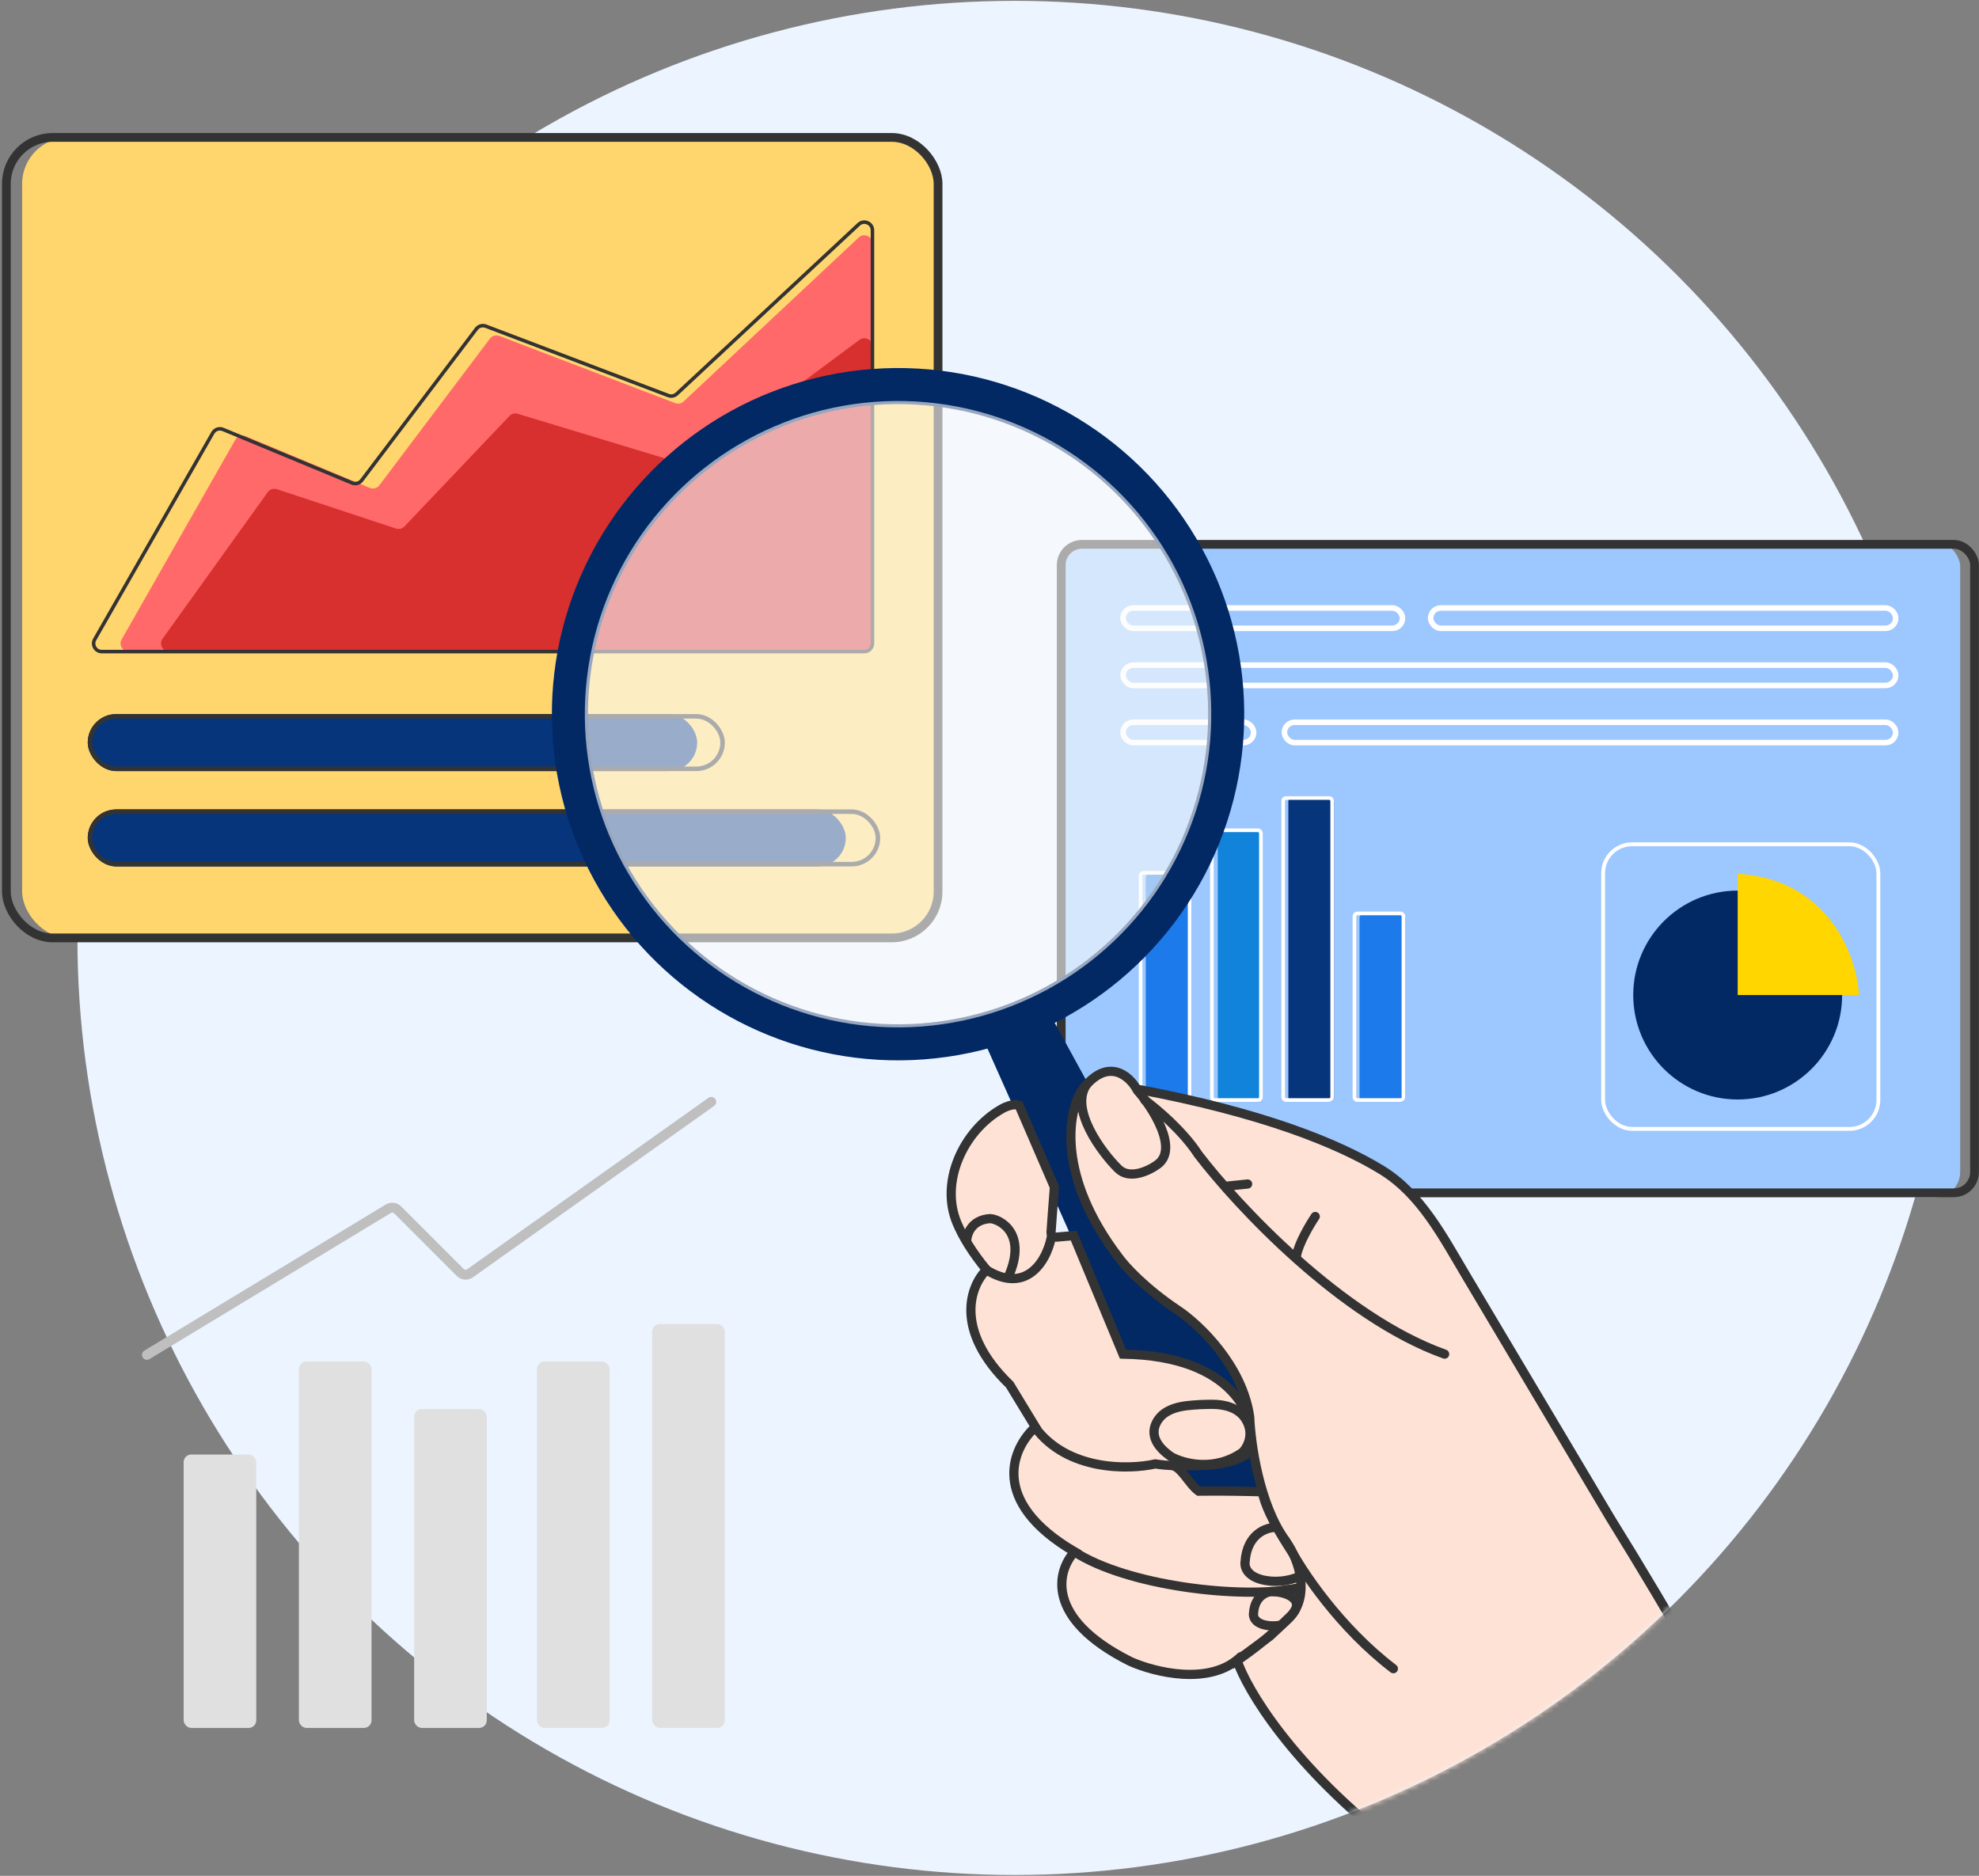 <svg width="384" height="364" viewBox="0 0 384 364" fill="none" xmlns="http://www.w3.org/2000/svg">
<rect x="0" y="0" width="384" height="364" fill="#808080" stroke="none"/>
<circle cx="196.861" cy="182" r="181.838" fill="#ECF5FF"/>
<rect x="205.064" y="105.076" width="175.287" height="127.235" rx="4.877" fill="#9CC7FF"/>
<rect x="205.914" y="105.626" width="177.218" height="125.834" rx="4.027" stroke="#333333" stroke-width="1.7"/>
<rect x="249.986" y="154.597" width="8.865" height="59.217" rx="0.91" fill="#06357C"/>
<rect x="248.982" y="154.855" width="9.512" height="58.602" rx="0.553" stroke="white" stroke-width="0.714"/>
<rect x="222.321" y="169.424" width="8.874" height="44.39" rx="0.91" fill="#1D7AEB"/>
<rect x="221.326" y="169.37" width="9.512" height="44.087" rx="0.553" stroke="white" stroke-width="0.714"/>
<rect x="263.804" y="177.23" width="8.874" height="36.584" rx="0.91" fill="#1D7AEB"/>
<rect x="262.81" y="177.248" width="9.512" height="36.209" rx="0.553" stroke="white" stroke-width="0.714"/>
<rect x="236.293" y="160.876" width="8.14" height="52.939" rx="0.91" fill="#1283DA"/>
<rect x="235.154" y="161.11" width="9.512" height="52.348" rx="0.553" stroke="white" stroke-width="0.714"/>
<rect x="217.92" y="117.974" width="54.22" height="3.951" rx="1.976" stroke="white" stroke-width="1.078"/>
<rect x="277.596" y="117.974" width="90.239" height="3.951" rx="1.976" stroke="white" stroke-width="1.078"/>
<rect x="217.92" y="140.151" width="25.333" height="3.951" rx="1.976" stroke="white" stroke-width="1.078"/>
<rect x="249.223" y="140.151" width="118.612" height="3.951" rx="1.976" stroke="white" stroke-width="1.078"/>
<rect x="217.92" y="129.063" width="149.916" height="3.951" rx="1.976" stroke="white" stroke-width="1.078"/>
<rect x="312.781" y="163.455" width="52.069" height="55.98" rx="5.996" fill="#9CC7FF"/>
<rect x="311.066" y="163.83" width="53.409" height="55.23" rx="5.621" stroke="white" stroke-width="0.749"/>
<path d="M357.444 193.085C357.444 204.278 348.37 213.352 337.176 213.352C325.983 213.352 316.909 204.278 316.909 193.085C316.909 181.891 325.983 172.817 337.176 172.817C348.37 172.817 357.444 181.891 357.444 193.085Z" fill="#022964"/>
<path d="M337.176 193.084L337.176 169.54C355.041 170.705 360.316 185.721 360.72 193.084L337.176 193.084Z" fill="#FFD600"/>
<mask id="mask0_7508_2970" style="mask-type:alpha" maskUnits="userSpaceOnUse" x="15" y="0" width="364" height="364">
<circle cx="196.861" cy="182" r="181.838" fill="#ECF5FF"/>
</mask>
<g mask="url(#mask0_7508_2970)">
<path d="M263.073 306.957L202.684 196.744C198.909 199.052 193.664 200.593 191.513 201.075L244.591 320.199L263.073 306.957Z" fill="#022964" stroke="#022964" stroke-width="1.785"/>
<path d="M194.316 215.216C196.476 213.98 197.716 214.449 197.716 214.449L204.593 230.35C204.249 234.59 204.077 237.42 203.943 239.063C203.896 239.628 204.369 240.112 204.933 240.064L208.348 239.769L217.904 262.762C239.591 263.107 243.741 275.199 243.104 281.203C239.471 284.868 232.04 284.51 227.203 284.301C229.219 284.507 230.683 288.012 232.589 289.353C237.055 289.289 242.683 289.409 244.939 289.476C245.782 294.317 251.629 302.813 254.448 306.456C253.666 307.738 252.081 308.22 251.386 308.3C258.845 312.96 247.392 319.047 240.734 321.507C234.769 327.225 223.959 324.477 219.3 322.388C202.585 314.002 205.141 304.709 208.508 301.111C191.771 291.284 196.472 280.875 200.915 276.9L195.918 268.688C184.935 258.048 188.343 249.403 191.419 246.41C188.633 243.018 186.817 239.994 185.698 237.355C182.335 229.424 186.839 219.494 194.316 215.216Z" fill="#FEE2D5" stroke="#333333" stroke-width="1.785"/>
<path d="M204.1 239.447C203.528 243.717 199.677 251.742 191.144 246.259" stroke="#333333" stroke-width="1.785"/>
<path d="M230.312 272.766C231.996 272.571 233.711 272.503 235.218 272.502C237.675 272.501 240.283 273.2 241.623 275.258C243.428 278.03 242.219 280.625 241.102 281.799C235.606 285.655 229.559 283.978 227.222 282.658C223.25 279.903 223.462 277.282 224.771 275.429C226 273.691 228.198 273.011 230.312 272.766Z" fill="#FEE2D5" stroke="#333333" stroke-width="1.785"/>
<path d="M247.561 296.388C245.725 296.364 241.96 297.659 241.599 303.03C241.411 304.162 242.104 306.094 245.594 306.692C248.148 307.13 250.841 306.667 253.122 305.438V305.438" stroke="#333333" stroke-width="1.785"/>
<path d="M247.039 308.812C245.865 308.796 243.46 309.624 243.229 313.056C243.109 313.779 243.552 315.014 245.782 315.396C247.414 315.675 249.135 315.379 250.592 314.594V314.594" stroke="#333333" stroke-width="1.785"/>
<path d="M187.578 241.108C187.487 239.75 188.33 236.696 192.108 236.469C193.865 236.529 199.435 239.177 195.689 247.695" stroke="#333333" stroke-width="1.785"/>
<path d="M230.608 284.473C229.404 284.492 226.429 284.437 224.168 284.069C219.006 285.235 207.116 285.453 200.852 276.993" stroke="#333333" stroke-width="1.785"/>
<path d="M208.453 301.111C218.748 307.749 240.517 310.261 251.005 308.316C251.745 308.204 253.421 307.668 254.203 306.417" stroke="#333333" stroke-width="1.785"/>
<path d="M209.819 211.711C214.778 204.971 219.045 208.65 220.558 211.332C244.832 215.854 259.657 221.848 268.134 227.055C275.724 231.719 279.989 240.002 284.544 247.659L312.456 294.575C336.242 332.852 360.283 378.997 369.331 397.285L378.697 476.44L304.959 441.023C305.904 427.886 287.062 386.403 277.523 367.304C274.648 361.103 272.009 358.774 271.049 358.385C250.675 342.746 241.878 327.734 240.026 322.183L246.429 317.477L249.709 314.414C249.986 314.169 250.251 313.893 250.503 313.594C253.897 309.561 252.428 303.313 249.46 298.958C244.353 292.03 242.683 280.068 242.486 274.953C241.078 264.982 232.718 257.064 228.713 254.352C222.19 250.014 218.252 245.67 217.099 244.04C205.051 228.269 207.226 215.917 209.819 211.711Z" fill="#FEE2D5" stroke="#333333" stroke-width="1.785"/>
<path d="M220.594 211.478C223.475 214.661 228.978 223.061 224.478 226.052C222.882 227.2 219.148 228.958 216.981 226.802C213.82 223.718 207.306 215.036 210.992 210.261" stroke="#333333" stroke-width="1.785"/>
<path d="M222.151 213.499C224.382 215.117 229.572 219.483 232.487 224C240.086 233.939 260.289 255.605 280.311 262.761" stroke="#333333" stroke-width="1.785" stroke-linecap="round"/>
<path d="M255.209 236.058C254.175 237.592 252.001 241.255 251.572 243.629" stroke="#333333" stroke-width="1.785" stroke-linecap="round"/>
<path d="M238.298 230.147L242.083 229.752" stroke="#333333" stroke-width="1.785" stroke-linecap="round"/>
<path d="M246.937 308.887C249.118 308.784 253.804 310.285 250.351 313.641C246.898 316.996 244.412 319.364 238.86 323.041" stroke="#333333" stroke-width="1.785"/>
<path d="M250.255 300.289C252.602 304.803 259.911 315.826 270.365 323.803" stroke="#333333" stroke-width="1.785" stroke-linecap="round"/>
</g>
<rect x="4.294" y="26.664" width="177.724" height="155.336" rx="9" fill="#FFD66E"/>
<rect x="1.236" y="26.664" width="180.783" height="155.336" rx="9" stroke="#333333" stroke-width="1.7"/>
<path d="M45.674 85.31L23.607 124.079C23.007 125.132 23.768 126.44 24.98 126.44H167.708C168.581 126.44 169.288 125.733 169.288 124.86V47.237C169.288 45.855 167.638 45.139 166.629 46.084L132.65 77.898C132.209 78.311 131.571 78.436 131.007 78.221L96.885 65.189C96.228 64.938 95.484 65.152 95.06 65.714L73.616 94.163C73.182 94.739 72.412 94.948 71.747 94.671L47.655 84.633C46.918 84.326 46.069 84.617 45.674 85.31Z" fill="#FF6969"/>
<path d="M51.954 95.509L31.552 123.939C30.802 124.984 31.549 126.44 32.835 126.44H167.707C168.58 126.44 169.287 125.732 169.287 124.86V67.218C169.287 65.92 167.808 65.176 166.765 65.95L134.471 89.934C134.07 90.232 133.55 90.323 133.071 90.177L100.454 80.296C99.883 80.123 99.263 80.287 98.851 80.72L78.482 102.154C78.061 102.598 77.422 102.758 76.841 102.566L53.733 94.93C53.077 94.713 52.357 94.947 51.954 95.509Z" fill="#D82F2F"/>
<path d="M41.294 84.004L18.376 124.075C17.774 125.128 18.534 126.439 19.747 126.439H167.708C168.58 126.439 169.288 125.731 169.288 124.859V44.684C169.288 43.303 167.641 42.587 166.631 43.528L131.317 76.434C130.877 76.844 130.241 76.969 129.679 76.755L94.262 63.293C93.606 63.044 92.865 63.257 92.441 63.816L70.18 93.208C69.746 93.781 68.979 93.989 68.315 93.714L43.271 83.329C42.536 83.025 41.689 83.314 41.294 84.004Z" stroke="#333333" stroke-width="0.684" stroke-linecap="round"/>
<rect x="17.025" y="138.563" width="118.253" height="11.064" rx="5.532" fill="#06357C"/>
<rect x="17.465" y="139.003" width="122.744" height="10.184" rx="5.092" stroke="#333333" stroke-width="0.88"/>
<rect x="17.024" y="157.065" width="147.088" height="11.064" rx="5.532" fill="#06357C"/>
<rect x="17.464" y="157.505" width="152.889" height="10.184" rx="5.092" stroke="#333333" stroke-width="0.88"/>
<circle cx="174.255" cy="138.586" r="63.673" transform="rotate(25.656 174.255 138.586)" stroke="#022964" stroke-width="7"/>
<circle opacity="0.6" cx="174.255" cy="138.586" r="60.776" transform="rotate(25.656 174.255 138.586)" fill="#FBFBFB"/>
<rect x="57.996" y="264.197" width="14.094" height="71.1" rx="1.47" fill="#E0E0E0"/>
<rect x="35.633" y="282.245" width="14.094" height="53.052" rx="1.47" fill="#E0E0E0"/>
<rect x="126.556" y="256.923" width="14.094" height="78.374" rx="1.47" fill="#E0E0E0"/>
<rect x="104.195" y="264.197" width="14.094" height="71.1" rx="1.47" fill="#E0E0E0"/>
<rect x="80.359" y="273.416" width="14.094" height="61.881" rx="1.47" fill="#E0E0E0"/>
<path d="M28.507 262.905L75.353 234.551C75.931 234.201 76.675 234.291 77.153 234.769L89.306 246.922C89.813 247.429 90.612 247.496 91.197 247.081L138.015 213.815" stroke="#BFBFBF" stroke-width="1.922" stroke-linecap="round"/>
</svg>
